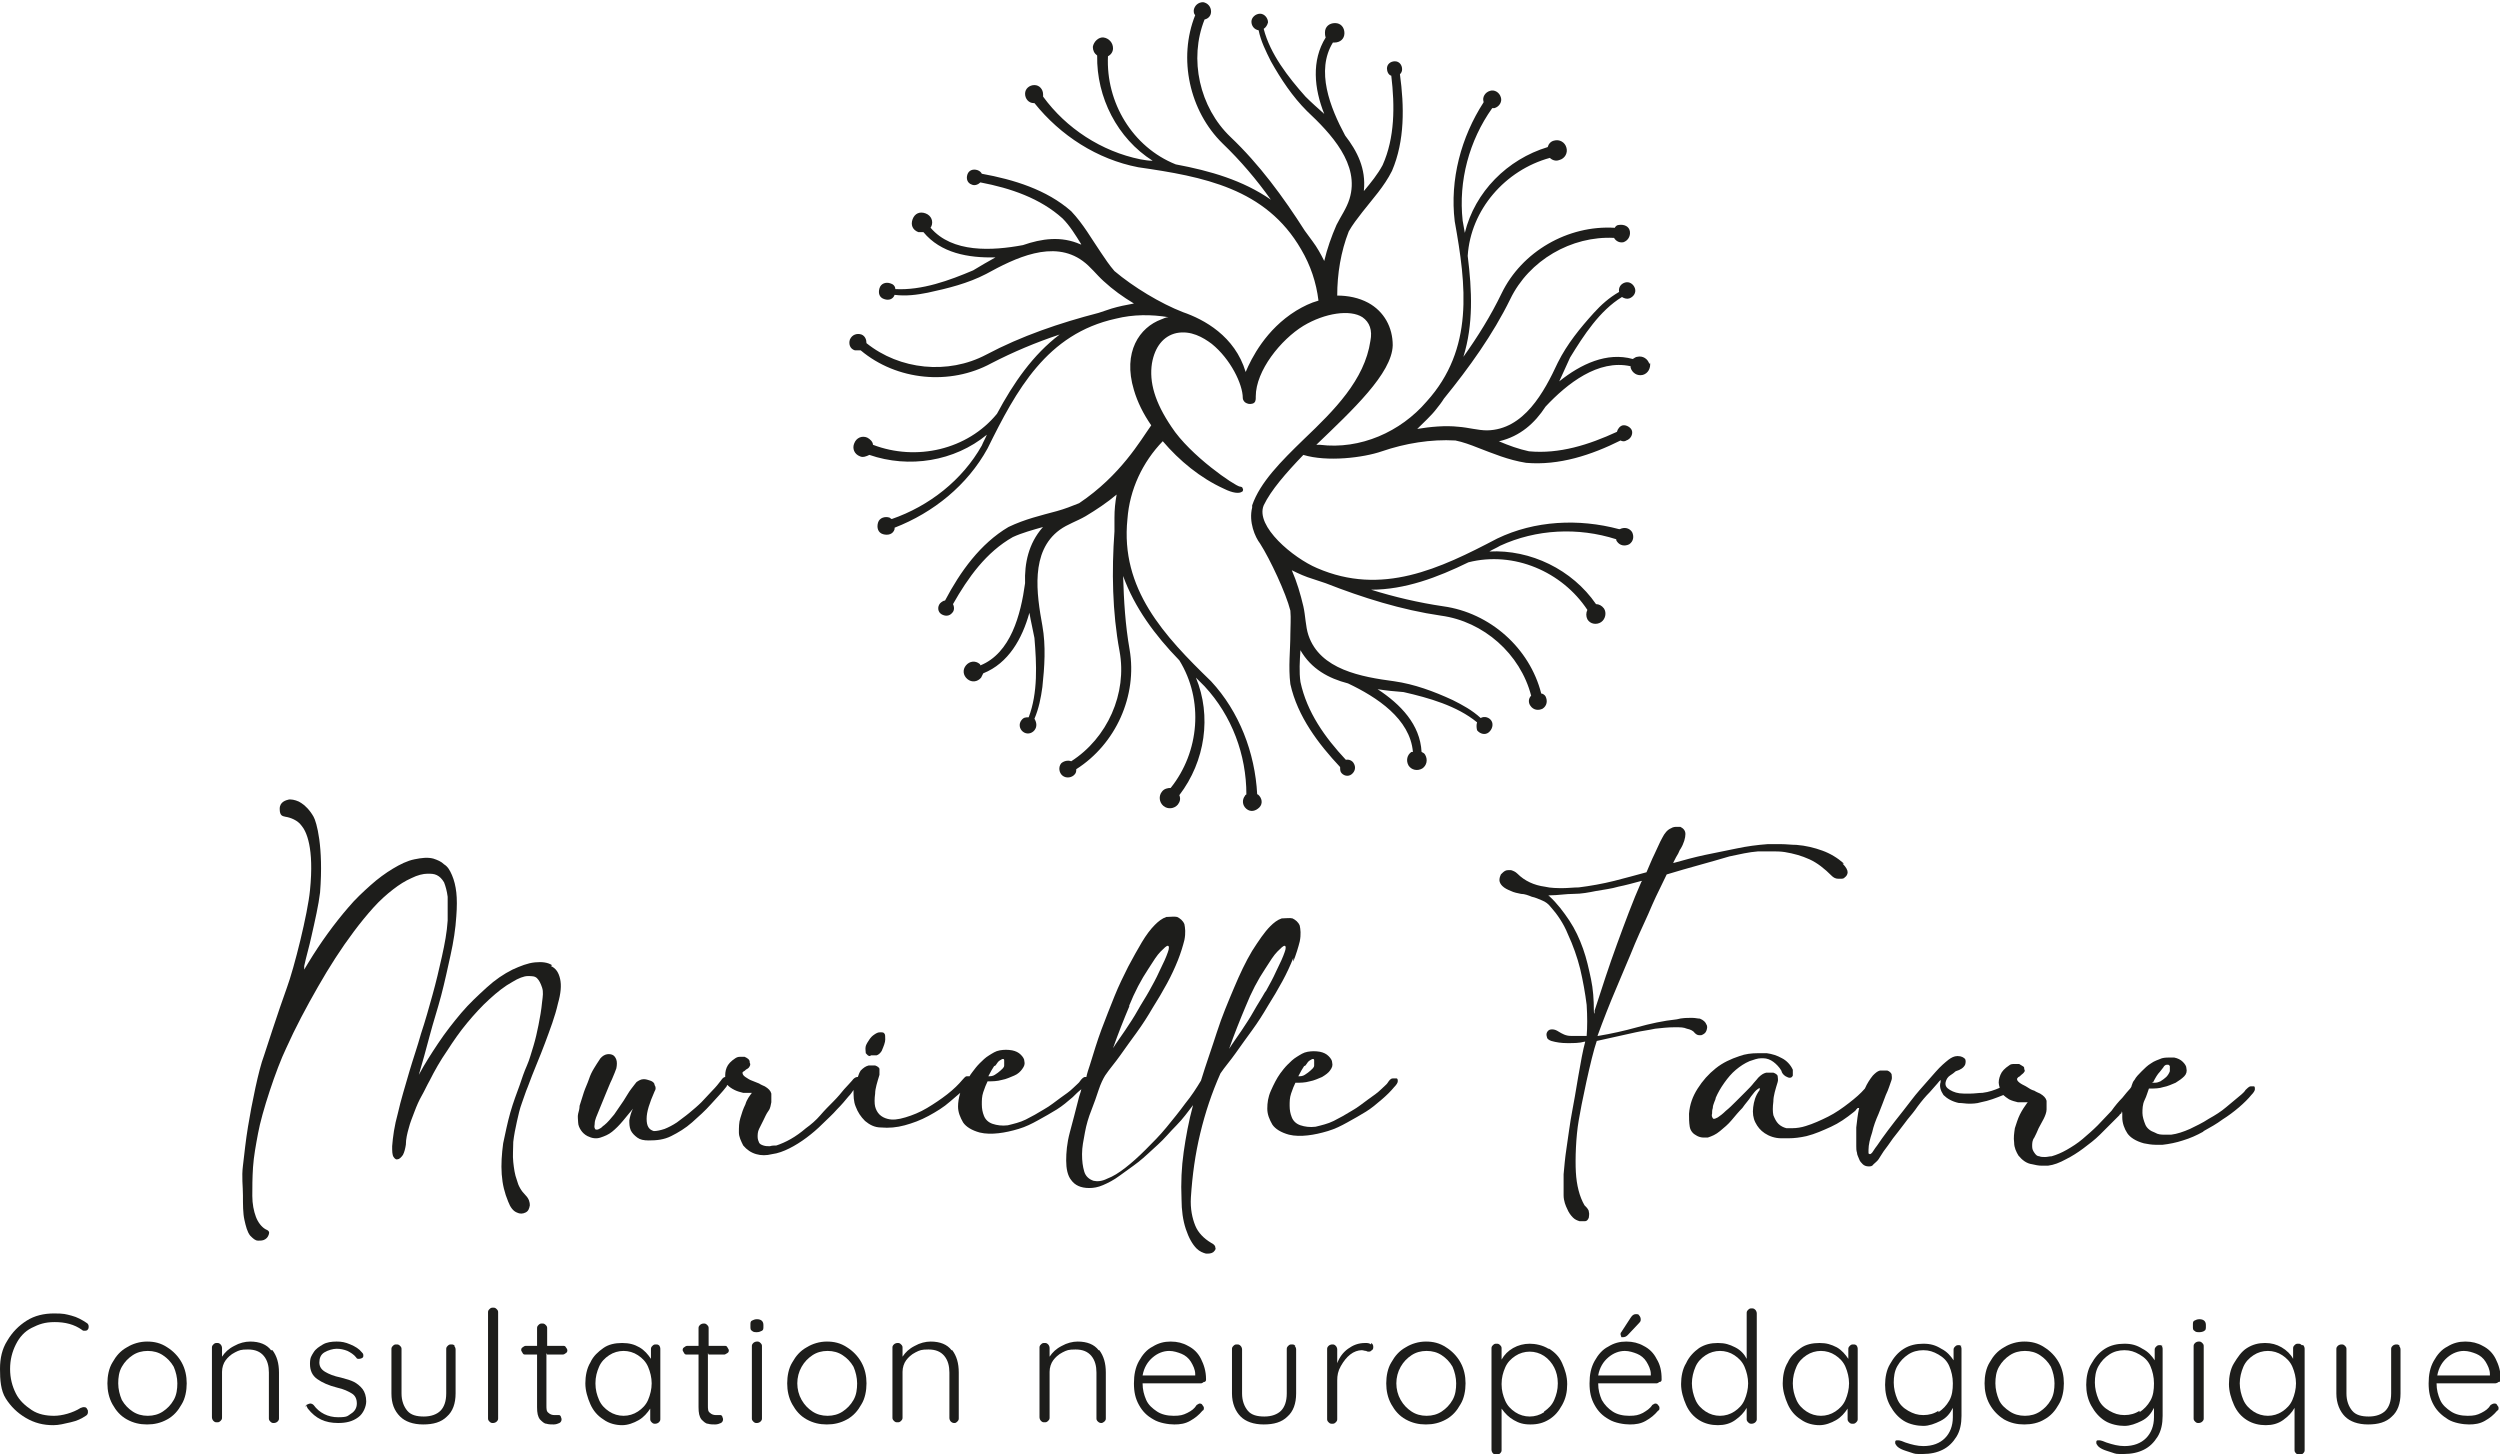 <svg xmlns="http://www.w3.org/2000/svg" viewBox="0 0 346.8 201.7"><defs><style>      .cls-1 {        fill: #1d1d1b;      }    </style></defs><g><g id="Calque_2"><g id="Calque_1-2"><g><path class="cls-1" d="M12.3,184c0,.1,0,.3-.1.4-.1.2-.3.2-.5.2s-.2,0-.3-.1c-1.1-.8-2.4-1.1-3.8-1.1s-2.2.3-3.2.8-1.7,1.3-2.2,2.3-.8,2.1-.8,3.4.3,2.4.8,3.4,1.3,1.7,2.2,2.3,2,.8,3.1.8,2.6-.4,3.7-1.1c.1,0,.2-.1.4-.1.2,0,.4,0,.5.3.1.1.1.2.1.4,0,.2-.1.4-.3.5-.6.4-1.2.7-2.1.9s-1.6.4-2.4.4c-1.4,0-2.6-.3-3.8-1s-2.1-1.6-2.8-2.7S0,191.4,0,189.9s.3-2.8,1-3.9c.7-1.2,1.6-2.1,2.7-2.8s2.4-1,3.8-1,1.6.1,2.4.3,1.5.6,2.1,1c.2.1.3.3.3.5h0Z"></path><path class="cls-1" d="M25.2,194.8c-.5.9-1.1,1.6-2,2.1s-1.8.7-2.8.7-1.9-.2-2.8-.7-1.5-1.2-2-2.1c-.5-.9-.7-1.9-.7-2.9s.2-2.1.7-2.9c.5-.9,1.1-1.6,2-2.1.8-.5,1.8-.8,2.8-.8s1.9.2,2.8.8c.8.5,1.5,1.2,2,2.1s.7,1.9.7,2.9-.2,2.1-.7,2.9ZM24.1,189.6c-.4-.7-.9-1.2-1.5-1.6s-1.3-.6-2.1-.6-1.5.2-2.1.6-1.1.9-1.5,1.6c-.4.7-.5,1.5-.5,2.3s.2,1.6.5,2.3c.4.7.9,1.2,1.5,1.6s1.3.6,2.1.6,1.5-.2,2.1-.6,1.1-.9,1.5-1.6c.4-.7.5-1.5.5-2.3s-.2-1.6-.5-2.3h0Z"></path><path class="cls-1" d="M37.8,187.3c.6.8.9,1.8.9,3.1v6.3c0,.2,0,.3-.2.5-.1.1-.3.2-.5.2s-.3,0-.5-.2-.2-.3-.2-.5v-6.3c0-.9-.2-1.7-.7-2.3s-1.2-.9-2.2-.9-1.2.1-1.8.4-1,.7-1.3,1.1-.5,1-.5,1.6v6.3c0,.2,0,.3-.2.5s-.3.2-.5.2-.3,0-.5-.2c-.1-.1-.2-.3-.2-.5v-9.6c0-.2,0-.3.2-.5s.3-.2.5-.2.3,0,.5.2c.1.1.2.3.2.5v1.2c.4-.6.9-1.1,1.7-1.5.7-.4,1.5-.6,2.2-.6,1.3,0,2.3.4,2.9,1.2h0Z"></path><path class="cls-1" d="M42.4,195.2c0-.2,0-.3.3-.4,0,0,.2-.1.3-.1s.3,0,.5.2c.8,1.1,2,1.7,3.4,1.7s1.3-.2,1.8-.5c.5-.3.8-.8.8-1.4s-.2-1.1-.7-1.4c-.5-.3-1.1-.6-2-.8-1.2-.3-2.1-.7-2.8-1.2-.7-.5-1-1.2-1-2.1s.2-1.1.5-1.6c.3-.5.8-.8,1.3-1.1s1.2-.4,1.9-.4,1.2.1,1.9.4,1.2.6,1.6,1.1c.1.1.2.2.2.4s0,.3-.2.4c0,0-.2.1-.4.1s-.3,0-.4-.2c-.3-.4-.8-.7-1.2-.9-.5-.2-1-.3-1.5-.3s-1.2.2-1.7.5-.7.8-.7,1.4c0,.6.3,1,.8,1.3s1.2.6,2.2.8c.8.2,1.4.4,1.8.6s.9.6,1.2,1c.3.4.5,1,.5,1.7s-.4,1.7-1.1,2.2c-.8.6-1.7.8-2.8.8-1.8,0-3.1-.6-4.2-2-.1-.2-.2-.3-.2-.5h0Z"></path><path class="cls-1" d="M63,186.7c.1.1.2.3.2.5v6.1c0,1.4-.4,2.5-1.2,3.2-.8.8-1.9,1.1-3.3,1.1s-2.5-.4-3.2-1.1c-.8-.8-1.2-1.8-1.2-3.2v-6.1c0-.2,0-.3.2-.5s.3-.2.5-.2.3,0,.5.2.2.3.2.5v6.1c0,1,.3,1.8.8,2.4s1.3.8,2.3.8,1.8-.3,2.3-.8.8-1.3.8-2.4v-6.1c0-.2,0-.3.2-.5s.3-.2.5-.2.3,0,.5.2h0Z"></path><path class="cls-1" d="M68.9,197.2c-.1.1-.3.2-.5.2s-.3,0-.5-.2-.2-.3-.2-.5v-14.6c0-.2,0-.3.2-.5s.3-.2.5-.2.3,0,.5.2.2.3.2.5v14.6c0,.2,0,.3-.2.5Z"></path><path class="cls-1" d="M75.8,187.7v7.2c0,.6,0,.9.3,1.1.2.2.5.3.8.3s.2,0,.3,0c.1,0,.2,0,.3,0,.1,0,.2,0,.3.2,0,.1.1.2.1.4s-.1.4-.3.5c-.2.1-.5.2-.8.2s-.7,0-1-.1c-.3,0-.6-.3-.9-.6-.3-.4-.4-.9-.4-1.7v-7.3h-1.6c-.2,0-.3,0-.4-.2s-.2-.3-.2-.4,0-.3.2-.4c.1-.1.3-.2.4-.2h1.6v-2.4c0-.2,0-.3.2-.5s.3-.2.5-.2.3,0,.5.2.2.3.2.5v2.4h2.2c.2,0,.3,0,.4.2.1.1.2.3.2.4s0,.3-.2.4c-.1.1-.3.2-.4.2h-2.2,0Z"></path><path class="cls-1" d="M91.4,186.6c.1.1.2.3.2.5v9.7c0,.2,0,.3-.2.5-.1.1-.3.2-.5.2s-.3,0-.5-.2-.2-.3-.2-.5v-1.4c-.4.6-.9,1.2-1.6,1.6-.7.4-1.5.7-2.3.7s-1.8-.2-2.6-.8c-.8-.5-1.4-1.2-1.8-2.1-.4-.9-.7-1.9-.7-2.9s.2-2.1.7-2.9c.4-.9,1.1-1.5,1.8-2s1.6-.7,2.6-.7,1.7.2,2.4.6c.7.4,1.2,1,1.6,1.6v-1.3c0-.2,0-.3.2-.5s.3-.2.5-.2.3,0,.5.2ZM88.5,195.8c.6-.4,1.1-.9,1.4-1.6.3-.7.5-1.5.5-2.3s-.2-1.6-.5-2.3-.8-1.2-1.4-1.6c-.6-.4-1.3-.6-2-.6s-1.4.2-2,.6c-.6.4-1.1.9-1.4,1.6s-.5,1.4-.5,2.3.2,1.6.5,2.3c.3.7.8,1.2,1.4,1.6.6.4,1.3.6,2,.6s1.4-.2,2-.6h0Z"></path><path class="cls-1" d="M98.2,187.7v7.2c0,.6,0,.9.3,1.1.2.2.5.3.8.3s.2,0,.3,0c.1,0,.2,0,.3,0,.1,0,.2,0,.3.2,0,.1.1.2.1.4s-.1.4-.3.5c-.2.1-.5.2-.8.2s-.7,0-1-.1c-.3,0-.6-.3-.9-.6-.3-.4-.4-.9-.4-1.7v-7.3h-1.6c-.2,0-.3,0-.4-.2s-.2-.3-.2-.4,0-.3.2-.4c.1-.1.3-.2.4-.2h1.6v-2.4c0-.2,0-.3.2-.5.1-.1.3-.2.5-.2s.3,0,.5.2.2.3.2.5v2.4h2.2c.2,0,.3,0,.4.2s.2.3.2.4,0,.3-.2.4-.3.2-.4.2h-2.2,0Z"></path><path class="cls-1" d="M104.3,184.6c-.2-.1-.2-.3-.2-.6v-.2c0-.3,0-.5.2-.6.2-.1.4-.2.7-.2.6,0,.9.3.9.8v.2c0,.3,0,.5-.2.6-.2.1-.4.2-.7.2s-.5,0-.7-.2h0ZM105.5,197.2c-.1.1-.3.2-.5.2s-.3,0-.5-.2-.2-.3-.2-.5v-9.9c0-.2,0-.3.2-.5.1-.1.3-.2.5-.2s.3,0,.5.2.2.3.2.5v9.9c0,.2,0,.3-.2.5Z"></path><path class="cls-1" d="M119.5,194.8c-.5.9-1.1,1.6-2,2.1s-1.8.7-2.8.7-1.9-.2-2.8-.7-1.5-1.2-2-2.1c-.5-.9-.7-1.9-.7-2.9s.2-2.1.7-2.9c.5-.9,1.1-1.6,2-2.1.8-.5,1.8-.8,2.8-.8s1.9.2,2.8.8c.8.5,1.5,1.2,2,2.1s.7,1.9.7,2.9-.2,2.1-.7,2.9ZM118.4,189.6c-.4-.7-.9-1.2-1.5-1.6s-1.3-.6-2.1-.6-1.5.2-2.1.6-1.1.9-1.5,1.6c-.4.7-.6,1.5-.6,2.3s.2,1.6.6,2.3.9,1.2,1.5,1.6c.6.4,1.3.6,2.1.6s1.5-.2,2.1-.6,1.1-.9,1.5-1.6c.4-.7.5-1.5.5-2.3s-.2-1.6-.5-2.3h0Z"></path><path class="cls-1" d="M132.1,187.3c.6.8.9,1.8.9,3.1v6.3c0,.2,0,.3-.2.5s-.3.2-.4.2-.3,0-.5-.2c-.1-.1-.2-.3-.2-.5v-6.3c0-.9-.2-1.7-.7-2.3s-1.2-.9-2.2-.9-1.2.1-1.8.4-1,.7-1.3,1.1-.5,1-.5,1.6v6.3c0,.2,0,.3-.2.5s-.3.2-.5.2-.3,0-.5-.2-.2-.3-.2-.5v-9.6c0-.2,0-.3.2-.5.1-.1.3-.2.5-.2s.3,0,.5.2.2.3.2.5v1.2c.4-.6.9-1.1,1.7-1.5.7-.4,1.5-.6,2.2-.6,1.3,0,2.3.4,2.9,1.2h0Z"></path><path class="cls-1" d="M152.5,187.3c.6.8.9,1.8.9,3.1v6.3c0,.2,0,.3-.2.5-.1.1-.3.2-.4.2s-.3,0-.5-.2-.2-.3-.2-.5v-6.3c0-.9-.2-1.7-.7-2.3s-1.2-.9-2.2-.9-1.2.1-1.8.4-1,.7-1.3,1.1-.5,1-.5,1.6v6.3c0,.2,0,.3-.2.5s-.3.2-.5.2-.3,0-.5-.2c-.1-.1-.2-.3-.2-.5v-9.6c0-.2,0-.3.2-.5s.3-.2.5-.2.3,0,.5.2c.1.1.2.3.2.5v1.2c.4-.6.9-1.1,1.7-1.5.7-.4,1.5-.6,2.2-.6,1.3,0,2.3.4,2.9,1.2h0Z"></path><path class="cls-1" d="M167,191.7c-.1.1-.3.2-.4.2h-8.1c0,.9.2,1.6.5,2.3s.9,1.2,1.5,1.6,1.4.6,2.3.6,1.3-.1,1.9-.4,1-.6,1.3-1.1c.2-.1.3-.2.4-.2s.3,0,.4.2.2.2.2.4,0,.3-.2.4c-.5.6-1,1-1.7,1.4-.7.4-1.4.5-2.2.5s-2.1-.2-2.9-.7c-.9-.5-1.5-1.1-2-2s-.7-1.8-.7-3,.2-2.2.7-3.1c.5-.9,1.1-1.6,1.9-2,.8-.5,1.6-.7,2.5-.7s1.7.2,2.4.6c.8.4,1.4,1,1.8,1.8s.7,1.7.7,2.8c0,.2,0,.3-.2.4h0ZM159.9,188.3c-.7.6-1.2,1.4-1.4,2.5h7.3v-.2c0-.6-.3-1.2-.6-1.7s-.8-.9-1.3-1.1-1.1-.4-1.7-.4c-.8,0-1.6.3-2.3.9h0Z"></path><path class="cls-1" d="M179.6,186.7c.1.1.2.3.2.5v6.1c0,1.4-.4,2.5-1.2,3.2-.8.8-1.9,1.1-3.3,1.1s-2.5-.4-3.2-1.1-1.2-1.8-1.2-3.2v-6.1c0-.2,0-.3.2-.5s.3-.2.5-.2.3,0,.5.2c.1.1.2.3.2.5v6.1c0,1,.3,1.8.8,2.4s1.3.8,2.3.8,1.8-.3,2.3-.8.8-1.3.8-2.4v-6.1c0-.2,0-.3.2-.5s.3-.2.5-.2.3,0,.5.2h0Z"></path><path class="cls-1" d="M190.2,186.3c.2.1.3.3.3.5s0,.4-.2.5c-.1.1-.2.2-.4.2s-.2,0-.4-.1c-.2,0-.4-.1-.6-.1-.5,0-1.1.2-1.6.6s-.9.9-1.3,1.6-.5,1.3-.5,2v5.3c0,.2,0,.3-.2.5s-.3.2-.5.2-.3,0-.5-.2-.2-.3-.2-.5v-9.6c0-.2,0-.3.2-.5.1-.1.3-.2.5-.2s.3,0,.5.2c.1.1.2.3.2.5v1.9c.3-.8.8-1.5,1.5-2,.7-.5,1.4-.8,2.4-.8.3,0,.5,0,.8.2h0Z"></path><path class="cls-1" d="M202.6,194.8c-.5.9-1.1,1.6-2,2.1s-1.8.7-2.8.7-1.9-.2-2.8-.7-1.5-1.2-2-2.1c-.5-.9-.7-1.9-.7-2.9s.2-2.1.7-2.9c.5-.9,1.1-1.6,2-2.1.8-.5,1.8-.8,2.8-.8s1.9.2,2.8.8c.8.5,1.5,1.2,2,2.1s.7,1.9.7,2.9-.2,2.1-.7,2.9ZM201.5,189.6c-.4-.7-.9-1.2-1.5-1.6s-1.3-.6-2.1-.6-1.5.2-2.1.6-1.1.9-1.5,1.6c-.4.7-.6,1.5-.6,2.3s.2,1.6.6,2.3c.4.7.9,1.2,1.5,1.6s1.3.6,2.1.6,1.5-.2,2.1-.6,1.1-.9,1.5-1.6c.4-.7.5-1.5.5-2.3s-.2-1.6-.5-2.3h0Z"></path><path class="cls-1" d="M214.9,187.1c.8.5,1.4,1.1,1.8,2s.7,1.8.7,2.9-.2,2-.7,2.9-1,1.5-1.8,2c-.8.5-1.6.7-2.6.7s-1.6-.2-2.3-.6c-.7-.4-1.2-.9-1.7-1.6v5.7c0,.2,0,.3-.2.5s-.3.2-.5.2-.3,0-.5-.2c-.1-.1-.2-.3-.2-.5v-14c0-.2,0-.3.2-.5s.3-.2.5-.2.3,0,.5.2.2.3.2.5v1.5c.4-.7.9-1.2,1.6-1.6.7-.4,1.5-.6,2.3-.6s1.8.2,2.6.7h0ZM214.2,195.8c.6-.4,1.1-.9,1.4-1.6s.5-1.4.5-2.3-.2-1.6-.5-2.2-.8-1.2-1.4-1.6c-.6-.4-1.3-.6-2-.6s-1.4.2-2,.6-1.1.9-1.4,1.6c-.3.7-.5,1.4-.5,2.3s.2,1.6.5,2.3.8,1.2,1.4,1.6,1.3.6,2,.6,1.4-.2,2-.6h0Z"></path><path class="cls-1" d="M230.2,191.7c-.1.1-.3.2-.4.2h-8.1c0,.9.2,1.6.5,2.3.4.7.9,1.2,1.5,1.6.6.4,1.4.6,2.3.6s1.3-.1,1.9-.4c.5-.3,1-.6,1.3-1.1.2-.1.3-.2.4-.2s.3,0,.4.2c.1.1.2.2.2.4s0,.3-.2.4c-.5.6-1,1-1.7,1.4-.7.4-1.4.5-2.2.5s-2.1-.2-2.9-.7c-.9-.5-1.5-1.1-2-2s-.7-1.8-.7-3,.2-2.2.7-3.1c.5-.9,1.1-1.6,1.9-2,.8-.5,1.6-.7,2.5-.7s1.7.2,2.4.6c.8.4,1.4,1,1.8,1.8.5.8.7,1.7.7,2.8,0,.2,0,.3-.2.4h0ZM223.1,188.3c-.7.6-1.2,1.4-1.4,2.5h7.3v-.2c0-.6-.3-1.2-.6-1.7s-.8-.9-1.3-1.1c-.5-.2-1.1-.4-1.7-.4-.8,0-1.6.3-2.3.9h0ZM224.9,185.4c0,0-.1-.2-.1-.3s0-.2.1-.3l1.3-2c.2-.3.4-.5.7-.5s.4,0,.5.2c.1.1.2.3.2.5,0,.2,0,.3-.2.5l-1.6,1.7c-.2.2-.4.3-.7.3s-.2,0-.2-.1h0Z"></path><path class="cls-1" d="M243.5,181.7c.1.1.2.3.2.5v14.6c0,.2,0,.3-.2.5-.1.1-.3.2-.5.2s-.3,0-.5-.2-.2-.3-.2-.5v-1.5c-.4.7-.9,1.2-1.6,1.7-.7.5-1.5.7-2.4.7s-1.8-.2-2.6-.7-1.4-1.2-1.8-2.1c-.4-.9-.7-1.9-.7-2.9s.2-2.1.7-2.9c.4-.9,1.1-1.6,1.8-2.1.8-.5,1.6-.7,2.6-.7s1.6.2,2.4.6,1.3,1,1.6,1.6v-6.3c0-.2,0-.3.2-.5s.3-.2.5-.2.3,0,.5.2ZM240.6,195.8c.6-.4,1.1-.9,1.4-1.6.3-.7.5-1.5.5-2.3s-.2-1.6-.5-2.3-.8-1.2-1.4-1.6c-.6-.4-1.3-.6-2-.6s-1.4.2-2,.6-1.1.9-1.4,1.6-.5,1.5-.5,2.3.2,1.6.5,2.3.8,1.2,1.4,1.6c.6.4,1.3.6,2,.6s1.4-.2,2-.6Z"></path><path class="cls-1" d="M257.5,186.6c.1.1.2.3.2.5v9.7c0,.2,0,.3-.2.5s-.3.2-.5.2-.3,0-.5-.2-.2-.3-.2-.5v-1.4c-.4.6-.9,1.2-1.6,1.6-.7.4-1.5.7-2.3.7s-1.8-.2-2.6-.8c-.8-.5-1.4-1.2-1.8-2.1s-.7-1.9-.7-2.9.2-2.1.7-2.9c.4-.9,1.1-1.5,1.8-2s1.6-.7,2.6-.7,1.6.2,2.4.6c.7.4,1.2,1,1.6,1.6v-1.3c0-.2,0-.3.2-.5s.3-.2.5-.2.3,0,.5.2h0ZM254.6,195.8c.6-.4,1.1-.9,1.4-1.6s.5-1.5.5-2.3-.2-1.6-.5-2.3-.8-1.2-1.4-1.6c-.6-.4-1.3-.6-2-.6s-1.4.2-2,.6c-.6.4-1.1.9-1.4,1.6-.3.7-.5,1.4-.5,2.3s.2,1.6.5,2.3c.3.7.8,1.2,1.4,1.6.6.4,1.3.6,2,.6s1.4-.2,2-.6h0Z"></path><path class="cls-1" d="M271.9,186.6c.1.1.2.3.2.5v9.3c0,1.1-.2,2.1-.7,2.9-.5.8-1.1,1.4-1.9,1.8-.8.4-1.7.6-2.8.6s-1,0-1.6-.2-1-.3-1.4-.5-.6-.4-.7-.6c-.1-.1-.1-.2-.1-.3s0-.3.2-.3c0,0,.1,0,.2,0s.2,0,.5.1l.5.2c.9.3,1.7.5,2.5.5,1.3,0,2.3-.4,3-1.1.7-.7,1.1-1.7,1.1-2.9v-1.3c-.4.8-.9,1.4-1.7,1.8-.8.4-1.6.7-2.4.7s-1.9-.2-2.7-.7c-.8-.5-1.4-1.2-1.9-2.1-.5-.9-.7-1.9-.7-2.9s.2-2.1.7-2.9c.5-.9,1.1-1.6,1.9-2.1.8-.5,1.7-.7,2.7-.7s1.7.2,2.5.7c.8.4,1.3,1,1.7,1.6v-1.4c0-.2,0-.3.2-.5s.3-.2.5-.2.3,0,.5.2h0ZM268.9,195.9c.6-.4,1.1-.9,1.5-1.6.4-.7.5-1.5.5-2.4s-.2-1.7-.5-2.4-.8-1.2-1.5-1.6-1.3-.6-2.1-.6-1.5.2-2.1.6c-.6.4-1.1.9-1.5,1.6s-.5,1.5-.5,2.3.2,1.6.5,2.3.8,1.2,1.5,1.6,1.3.6,2.1.6,1.5-.2,2.1-.6h0Z"></path><path class="cls-1" d="M285.6,194.8c-.5.9-1.1,1.6-2,2.1-.8.5-1.8.7-2.8.7s-1.9-.2-2.8-.7c-.8-.5-1.5-1.2-2-2.1-.5-.9-.7-1.9-.7-2.9s.2-2.1.7-2.9c.5-.9,1.1-1.6,2-2.1.8-.5,1.8-.8,2.8-.8s1.9.2,2.8.8c.8.5,1.5,1.2,2,2.1.5.9.7,1.9.7,2.9s-.2,2.1-.7,2.9ZM284.5,189.6c-.4-.7-.9-1.2-1.5-1.6s-1.3-.6-2.1-.6-1.5.2-2.1.6c-.6.4-1.1.9-1.5,1.6-.4.7-.5,1.5-.5,2.3s.2,1.6.5,2.3.9,1.2,1.5,1.6c.6.4,1.3.6,2.1.6s1.5-.2,2.1-.6c.6-.4,1.1-.9,1.5-1.6s.5-1.5.5-2.3-.2-1.6-.5-2.3h0Z"></path><path class="cls-1" d="M299.8,186.6c.1.1.2.3.2.5v9.3c0,1.1-.2,2.1-.7,2.9-.5.8-1.1,1.4-1.9,1.8-.8.4-1.7.6-2.8.6s-1,0-1.6-.2-1-.3-1.4-.5-.6-.4-.7-.6c-.1-.1-.1-.2-.1-.3s0-.3.2-.3c0,0,.1,0,.2,0s.2,0,.5.1l.5.2c.9.3,1.7.5,2.5.5,1.3,0,2.3-.4,3-1.1.7-.7,1.1-1.7,1.1-2.9v-1.3c-.4.8-.9,1.4-1.7,1.8-.8.4-1.6.7-2.4.7s-1.9-.2-2.7-.7c-.8-.5-1.4-1.2-1.9-2.1-.5-.9-.7-1.9-.7-2.9s.2-2.1.7-2.9c.5-.9,1.1-1.6,1.9-2.1.8-.5,1.7-.7,2.7-.7s1.7.2,2.5.7c.8.4,1.3,1,1.7,1.6v-1.4c0-.2,0-.3.2-.5s.3-.2.5-.2.3,0,.5.2h0ZM296.8,195.9c.6-.4,1.1-.9,1.5-1.6.4-.7.5-1.5.5-2.4s-.2-1.7-.5-2.4-.8-1.2-1.5-1.6-1.3-.6-2.1-.6-1.5.2-2.1.6c-.6.4-1.1.9-1.5,1.6s-.5,1.5-.5,2.3.2,1.6.5,2.3.8,1.2,1.5,1.6,1.3.6,2.1.6,1.5-.2,2.1-.6h0Z"></path><path class="cls-1" d="M304.4,184.6c-.2-.1-.2-.3-.2-.6v-.2c0-.3,0-.5.2-.6.2-.1.4-.2.7-.2.6,0,.9.3.9.8v.2c0,.3,0,.5-.2.6-.1.1-.4.2-.7.2s-.5,0-.7-.2h0ZM305.5,197.2c-.1.1-.3.2-.5.2s-.3,0-.5-.2-.2-.3-.2-.5v-9.9c0-.2,0-.3.2-.5.1-.1.3-.2.5-.2s.3,0,.5.2.2.3.2.5v9.9c0,.2,0,.3-.2.5Z"></path><path class="cls-1" d="M319.5,186.6c.1.1.2.3.2.5v14c0,.2,0,.3-.2.5s-.3.2-.5.2-.3,0-.5-.2-.2-.3-.2-.5v-5.8c-.4.7-.9,1.2-1.6,1.7-.7.5-1.5.7-2.4.7s-1.8-.2-2.6-.7c-.8-.5-1.4-1.2-1.8-2.1s-.7-1.9-.7-2.9.2-2.1.7-2.9,1-1.6,1.8-2.1c.8-.5,1.6-.7,2.5-.7s1.6.2,2.3.6c.7.4,1.3,1,1.6,1.6v-1.4c0-.2,0-.3.2-.5s.3-.2.5-.2.3,0,.5.2h0ZM316.6,195.8c.6-.4,1.1-.9,1.4-1.6.3-.7.5-1.5.5-2.3s-.2-1.6-.5-2.3-.8-1.2-1.4-1.6-1.3-.6-2-.6-1.4.2-2,.6c-.6.4-1.1.9-1.4,1.6s-.5,1.5-.5,2.3.2,1.6.5,2.3.8,1.2,1.4,1.6c.6.4,1.3.6,2,.6s1.4-.2,2-.6Z"></path><path class="cls-1" d="M332.8,186.7c.1.1.2.3.2.5v6.1c0,1.4-.4,2.5-1.2,3.2-.8.8-1.9,1.1-3.3,1.1s-2.5-.4-3.2-1.1-1.2-1.8-1.2-3.2v-6.1c0-.2,0-.3.2-.5.1-.1.3-.2.5-.2s.3,0,.5.2.2.3.2.5v6.1c0,1,.3,1.8.8,2.4s1.3.8,2.3.8,1.8-.3,2.3-.8.8-1.3.8-2.4v-6.1c0-.2,0-.3.2-.5.1-.1.3-.2.5-.2s.3,0,.5.2h0Z"></path><path class="cls-1" d="M346.6,191.7c-.1.1-.3.2-.5.2h-8.1c0,.9.2,1.6.5,2.3s.9,1.2,1.5,1.6,1.4.6,2.3.6,1.3-.1,1.9-.4,1-.6,1.3-1.1c.2-.1.3-.2.5-.2s.3,0,.4.2.2.2.2.4,0,.3-.2.4c-.5.6-1,1-1.7,1.4-.7.4-1.4.5-2.2.5s-2.1-.2-2.9-.7-1.5-1.1-2-2-.7-1.8-.7-3,.2-2.2.7-3.1c.5-.9,1.1-1.6,1.9-2,.8-.5,1.6-.7,2.5-.7s1.7.2,2.4.6c.8.4,1.4,1,1.8,1.8s.7,1.7.7,2.8c0,.2,0,.3-.2.4h0ZM339.5,188.3c-.7.6-1.2,1.4-1.4,2.5h7.3v-.2c0-.6-.3-1.2-.6-1.7s-.8-.9-1.3-1.1-1.1-.4-1.7-.4c-.8,0-1.6.3-2.3.9h0Z"></path></g><path class="cls-1" d="M228.8,50.5c-.2-.7-.9-1.2-1.7-1-.2,0-.4.2-.6.3-3.6-1-7.2.7-10.2,3.1.5-1.1,1-2.2,1.5-3.3,1.9-3.1,4.1-6.5,7.2-8.4.3.2.7.3,1,.2.6-.2,1-.8.8-1.4-.2-.6-.8-1-1.4-.8-.6.2-.9.7-.8,1.3-1.4.8-2.5,1.8-3.5,2.9-1.9,2.1-3.7,4.3-5,6.9-1.9,4.1-4.7,9.3-9.8,9.4-1.3,0-2.6-.4-4-.5-1.8-.2-3.9,0-5.7.3.8-.8,2-1.9,2.6-2.7.4-.5.8-1,1.1-1.5,3.5-4.3,6.8-8.9,9.2-13.8,2.6-5.4,8.5-8.8,14.4-8.5.3.5.8.7,1.3.6.6-.2,1-.8.9-1.5s-.8-1-1.5-.9c-.3,0-.5.2-.6.4-6.5-.4-12.9,3.3-15.7,9.1-1.5,3.1-3.3,6-5.3,8.8,1.4-4.5,1.2-9.2.6-14,.4-6.4,5.2-11.9,11.4-13.6.3.3.8.5,1.3.3.8-.2,1.2-1,1-1.7-.2-.8-1-1.2-1.7-1-.5.1-.8.5-.9.9-5.6,1.7-10.1,6.2-11.5,11.9-.1-.6-.2-1.1-.3-1.7-.6-5.5.9-11.1,4.1-15.6.1,0,.2,0,.3,0,.7-.2,1.1-.9.9-1.5-.2-.7-.9-1.1-1.5-.9-.7.2-1.1.9-.9,1.5,0,0,0,0,0,.1-3.1,4.8-4.7,10.7-4,16.5,1.6,8.9,2.7,17.7-3.9,25-3.6,4.2-9.2,6.7-14.8,6-.2,0-.3,0-.5,0,5-4.8,10.5-9.9,10.6-13.8,0-2.5-1.2-4.7-3.4-5.9-1.3-.7-2.8-1-4.3-1,0-3,.5-6.1,1.6-8.9.5-.9,1.2-1.8,1.9-2.7,1.4-1.8,3-3.5,4.1-5.7,1.8-4.2,1.7-9,1.1-13.4.2-.2.3-.4.3-.7,0-.6-.4-1.1-1-1.1-.6,0-1.1.4-1.1,1,0,.4.2.9.6,1,.5,4.2.5,8.6-1.2,12.4-.7,1.3-1.6,2.4-2.6,3.6,0,0,0-.1,0-.1.3-3-.9-5.4-2.6-7.6-2.1-3.9-4.1-9-1.7-12.9,0,0,.1,0,.2,0,.8,0,1.4-.5,1.4-1.3s-.5-1.4-1.3-1.4-1.4.5-1.4,1.3c0,.2,0,.4.1.7-2,3.2-1.6,7.1-.2,10.6-.9-.8-1.8-1.6-2.6-2.4-2.4-2.7-4.9-5.9-5.8-9.4.3-.2.5-.5.6-.9,0-.6-.5-1.2-1.1-1.2-.6,0-1.2.5-1.2,1.1,0,.6.4,1.1,1,1.2.3,1.5,1,2.9,1.7,4.3,1.4,2.5,3,4.9,5,6.9,3.3,3.1,7.4,7.4,5.9,12.2-.4,1.3-1.2,2.4-1.8,3.6-.7,1.6-1.3,3.3-1.7,5-.5-1-1-1.9-1.6-2.7-.4-.5-.7-1-1.1-1.5-3-4.7-6.3-9.2-10.3-13-4.3-4.1-5.8-10.8-3.6-16.3.5-.1.9-.5.9-1.1,0-.7-.5-1.2-1.1-1.3-.7,0-1.2.5-1.3,1.1,0,.3,0,.5.2.7-2.4,6-.8,13.3,3.8,17.8,2.5,2.4,4.7,5,6.7,7.8-3.9-2.7-8.4-4-13.2-4.9-6-2.4-9.7-8.6-9.4-15,.4-.2.7-.6.7-1.1,0-.8-.6-1.4-1.3-1.5s-1.4.6-1.5,1.3c0,.5.2.9.6,1.2-.1,5.8,2.8,11.5,7.7,14.6-.6,0-1.1-.1-1.7-.2-5.4-1.1-10.3-4.3-13.5-8.7,0-.1,0-.2,0-.3,0-.7-.5-1.3-1.2-1.3-.7,0-1.3.5-1.3,1.2,0,.7.5,1.3,1.2,1.3,0,0,.1,0,.1,0,3.6,4.5,8.7,7.8,14.4,8.9,9,1.3,17.7,2.9,22.6,11.4,1.3,2.2,2.1,4.6,2.4,7.1-1.1.3-2.1.8-3.1,1.4-4.2,2.6-6.2,6.6-7,8.5,0,0,0,0,0,0-1.5-5-5.8-7.3-8.7-8.3-3.1-1.2-6.9-3.5-9.5-5.7-.7-.8-1.3-1.7-1.9-2.6-1.3-1.9-2.4-3.9-4.1-5.7-3.4-3-8-4.4-12.4-5.2-.1-.2-.3-.4-.6-.5-.6-.2-1.2,0-1.4.6-.2.6,0,1.2.6,1.4.4.2.9,0,1.2-.3,4.2.8,8.3,2.2,11.4,5,1,1,1.8,2.3,2.6,3.6,0,0,0,0-.1,0-2.7-1.2-5.4-.8-8,.1-4.3.8-9.8,1.1-12.8-2.4,0,0,0-.1.1-.2.3-.7,0-1.5-.8-1.8s-1.5,0-1.8.8,0,1.5.8,1.8c.2,0,.4,0,.7,0,2.4,2.9,6.2,3.6,10,3.5-1.1.6-2.1,1.2-3.1,1.8-3.3,1.4-7.1,2.8-10.8,2.6,0-.4-.3-.7-.7-.8-.6-.2-1.3,0-1.5.7s0,1.3.7,1.5c.6.2,1.2,0,1.4-.6,1.6.2,3.1,0,4.6-.3,2.8-.6,5.6-1.3,8.1-2.6,4-2.2,9.3-4.8,13.4-1.8,1.1.8,1.9,1.9,2.9,2.8,1.3,1.2,2.7,2.2,4.2,3.1-1.1.2-2.1.4-3.1.7-.6.2-1.2.4-1.8.6-5.4,1.4-10.7,3.2-15.6,5.8-5.3,2.8-12,2.1-16.6-1.6,0-.5-.2-1-.7-1.2-.6-.2-1.3,0-1.6.7-.2.6,0,1.3.7,1.5.2,0,.5,0,.8,0,5,4.2,12.4,4.9,18.1,1.8,3.1-1.6,6.2-2.9,9.5-4-3.7,2.8-6.4,6.7-8.7,11-4.1,5-11.2,6.6-17.2,4.3,0-.4-.4-.8-.8-1-.7-.3-1.5,0-1.8.8-.3.7,0,1.5.8,1.8.4.2.9,0,1.3-.2,5.5,1.9,11.8.9,16.3-2.8-.2.5-.5,1-.7,1.5-2.7,4.8-7.3,8.4-12.5,10.2,0,0-.2-.1-.3-.2-.6-.2-1.4,0-1.6.7s0,1.4.7,1.6,1.4,0,1.6-.7c0,0,0,0,0-.2,5.4-2.1,10.1-5.9,12.9-11,4-8.1,8.2-15.9,17.8-18,2.4-.6,4.9-.6,7.3-.2-.4,0-.7.2-1,.3-3,1.1-5.4,4.5-3.8,9.8.5,1.7,1.3,3.3,2.4,4.9-1.5,2.1-4.2,6.9-10,10.8-1,.4-2,.8-3.1,1.1-2.2.6-4.4,1.1-6.7,2.2-3.9,2.3-6.7,6.2-8.8,10.2-.2,0-.5.2-.7.4-.4.5-.3,1.2.2,1.5s1.1.3,1.5-.2c.3-.3.3-.8.1-1.2,2.1-3.7,4.6-7.2,8.3-9.3,1.3-.6,2.8-1,4.2-1.4,0,0,0,0-.1.1-1.9,2.2-2.5,4.9-2.4,7.7-.6,4.4-2,9.7-6.2,11.4,0,0,0-.1-.1-.2-.6-.5-1.4-.4-1.9.2-.5.6-.4,1.4.2,1.9s1.4.4,1.9-.2c.1-.2.2-.4.3-.6,3.5-1.4,5.4-4.8,6.4-8.4.2,1.2.5,2.4.7,3.5.3,3.6.5,7.6-.8,11-.4,0-.7,0-1,.4-.4.5-.3,1.2.2,1.6.5.4,1.2.3,1.6-.2.4-.5.3-1.1,0-1.6.6-1.4.9-2.9,1.1-4.4.3-2.8.5-5.7,0-8.5-.8-4.4-1.7-10.3,2.4-13.3,1.1-.8,2.4-1.2,3.6-1.9,1.5-.9,3-1.9,4.3-3-.2,1.1-.3,2.1-.3,3.2,0,.6,0,1.3,0,1.9-.4,5.5-.3,11.2.7,16.6,1.1,5.9-1.7,12.1-6.7,15.3-.5-.2-1.1,0-1.4.3-.4.5-.3,1.3.2,1.7.5.4,1.3.3,1.7-.2.2-.2.2-.5.2-.7,5.5-3.5,8.5-10.2,7.4-16.6-.6-3.4-.8-6.8-.9-10.2,1.6,4.4,4.4,8.2,7.8,11.7,3.4,5.5,2.8,12.7-1.2,17.7-.4,0-.9.1-1.2.5-.5.6-.4,1.5.2,2s1.5.4,2-.2c.3-.4.4-.8.2-1.3,3.6-4.7,4.5-11,2.3-16.3.4.4.8.8,1.2,1.2,3.8,4.1,5.8,9.5,5.8,15,0,0-.2.1-.2.2-.4.5-.4,1.3.2,1.8s1.3.3,1.8-.2.4-1.3-.2-1.8c0,0,0,0-.1,0-.3-5.8-2.5-11.5-6.4-15.7-6.5-6.3-12.6-12.8-11.6-22.5.3-4.1,2.1-7.9,4.9-10.8,2.3,2.7,5.2,5.1,8.5,6.6,1.2.6,2.1.7,2.5.4.1,0,.2-.3.1-.4,0-.2-.2-.3-.4-.3-.7-.1-6.9-4.3-9.5-8.3-2.3-3.4-3.1-6.2-2.7-8.8.4-2.3,1.6-3.8,3.4-4.2,2-.4,3.7.6,4.9,1.5,2.6,2.1,4.3,5.6,4.3,7.5,0,.2.1.4.3.6.3.2.6.3,1,.2.5-.1.5-.6.5-.8v-.2c0-3.6,3.5-7.9,6.6-9.8,3-1.8,6.5-2.3,8.2-1.2,1,.7,1.4,1.8,1.1,3.3-.8,5.4-5,9.6-9.2,13.6-3.2,3.1-6.1,6-7.2,9.2,0,0,0,.2,0,.3h0c-.5,2,.4,4.1,1.1,5,1.4,2.2,3.6,6.9,4.2,9.3.1,1.1,0,2.2,0,3.2,0,2.3-.3,4.6,0,7,1,4.5,3.9,8.3,6.9,11.5,0,.2,0,.5.1.7.3.5,1,.7,1.5.3s.6-1,.3-1.5c-.2-.4-.7-.6-1.1-.5-2.9-3.1-5.4-6.6-6.3-10.8-.2-1.4-.1-2.9,0-4.5,0,0,0,0,0,.1,1.5,2.6,3.9,3.9,6.6,4.6,4,1.9,8.6,4.9,9,9.5,0,0-.1,0-.2,0-.6.4-.8,1.2-.4,1.9.4.6,1.2.8,1.9.4.6-.4.8-1.2.4-1.9-.1-.2-.3-.3-.5-.4-.2-3.8-2.9-6.6-6.1-8.7,1.2.2,2.4.3,3.6.4,3.5.8,7.4,1.9,10.2,4.2-.1.3-.1.7,0,1.1.4.5,1.1.7,1.6.3s.7-1.1.4-1.6c-.3-.5-1-.7-1.5-.4-1.2-1.1-2.5-1.8-3.9-2.5-2.6-1.2-5.3-2.2-8.1-2.6-4.5-.6-10.3-1.6-11.9-6.4-.4-1.2-.4-2.7-.7-4-.4-1.7-.9-3.4-1.6-5,1,.5,1.9.9,2.9,1.2.6.2,1.2.4,1.8.6,5.1,2,10.5,3.7,16,4.5,5.9.8,11,5.3,12.5,11.1-.4.4-.4,1-.1,1.4.4.6,1.1.7,1.7.4.6-.4.7-1.1.4-1.7-.1-.2-.4-.4-.6-.4-1.6-6.3-7.1-11.2-13.6-12.1-3.4-.5-6.8-1.3-10-2.3,4.7,0,9.2-1.7,13.5-3.8,6.3-1.6,13,1.3,16.5,6.6-.2.4-.2.9,0,1.3.4.7,1.3.8,1.9.4s.8-1.3.4-1.9c-.3-.4-.7-.6-1.1-.6-3.3-4.8-9.1-7.6-14.8-7.3.5-.3,1-.5,1.5-.8,5-2.3,10.8-2.6,16.1-.9,0,0,0,.2.1.3.4.6,1.1.7,1.7.4.6-.4.7-1.1.4-1.7-.4-.6-1.1-.7-1.7-.4,0,0,0,0-.1,0-5.6-1.5-11.7-1.2-16.9,1.3-8,4.2-16,8-25,4.1-3.3-1.4-8.6-5.8-7.4-8.7,1-2.1,3.1-4.5,5.5-7,3.3,1,8.3.4,10.9-.5,3.2-1.1,6.8-1.7,10.2-1.5,1,.2,2.1.6,3.1,1,2.1.8,4.2,1.7,6.7,2.1,4.6.4,9.1-1.1,13.1-3.1.2.1.5.2.8,0,.6-.2.9-.8.8-1.3s-.8-.9-1.3-.8c-.4.1-.7.5-.8.9-3.9,1.8-8,3.1-12.2,2.7-1.4-.3-2.8-.8-4.2-1.4,0,0,.1,0,.1,0,2.9-.7,4.9-2.5,6.4-4.8,3-3.2,7.3-6.6,11.8-5.6,0,0,0,.1,0,.2.2.7.9,1.2,1.7,1,.7-.2,1.1-.9,1-1.7h0Z"></path><g><g><path class="cls-1" d="M255.8,119.8c-.9-.8-1.9-1.4-3-1.8-1.1-.4-2.3-.7-3.6-.8-.7,0-1.4-.1-2.1-.1s-1.2,0-1.9,0c-1.4.1-2.9.3-4.3.6-1.5.3-2.9.6-4.4.9-1.4.3-2.9.7-4.3,1.1h-.1s0,0,0,0c.3-.6.5-1,.7-1.3.2-.4.2-.5.3-.6.5-.8.7-1.6.7-2.1,0-.5-.3-.8-.7-1-.1,0-.3,0-.5,0s-.5,0-.8.2c-.5.2-.9.7-1.2,1.3-.4.7-.7,1.5-1.1,2.3-.4.8-.7,1.6-1.1,2.5h0s0,0,0,0c-1.4.4-3,.8-4.5,1.2-1.6.4-3.3.7-4.9.9-.7,0-1.5.1-2.2.1s-1.7,0-2.5-.2c-1.5-.2-2.8-.8-3.8-1.8-.3-.3-.6-.4-.9-.5,0,0-.1,0-.2,0-.2,0-.4,0-.6.1-.2.1-.4.3-.6.5-.1.2-.2.5-.2.8s.2.6.4.8c.3.3.7.5,1.2.7.4.2.9.3,1.4.4.5,0,1,.2,1.5.4.5.1.9.3,1.4.5s.9.5,1.2.9c.9,1,1.8,2.3,2.4,3.8.7,1.5,1.3,3.2,1.7,4.8.4,1.7.7,3.4.9,5,.1,1.6.1,3.1,0,4.3h0c0,0,0,0,0,0-.3,0-.7,0-1,0s-.8,0-1.2,0c-.7,0-1.2-.3-1.7-.6-.3-.2-.6-.3-.8-.3s-.1,0-.2,0c-.3,0-.5.2-.6.4-.1.2-.1.4,0,.7,0,.2.3.4.6.5.7.2,1.4.3,2.2.3h.1c.8,0,1.6,0,2.3-.2h.1,0c-.6,2.1-1.4,7.7-1.8,9.6-.3,1.5-.6,3.9-.8,5.2-.2,1.3-.3,2.5-.4,3.6,0,1.1,0,2,0,2.9,0,.8.3,1.5.5,1.9.2.5.5.9.8,1.2.3.3.6.4.9.5.1,0,.2,0,.3,0,.2,0,.3,0,.5,0,.2,0,.4-.2.5-.5,0-.2.1-.5,0-.8,0-.3-.3-.6-.6-.9h0c-.7-1.2-1.1-2.8-1.2-4.6-.1-1.8,0-4.9.4-7.2.3-1.9,1.7-8.7,2.5-11h0s0,0,0,0c.9-.2,1.8-.4,2.7-.6.9-.2,1.8-.4,2.7-.6.9-.2,1.8-.3,2.7-.5.9-.1,1.8-.2,2.7-.2s1.2,0,1.7.2c.5.1.9.3,1.1.6.2.2.4.3.6.3s.2,0,.3,0c.3-.1.6-.3.7-.6.1-.3.2-.6,0-.9-.1-.3-.4-.6-.9-.8-.3,0-.6-.1-1-.1h-.3c-.5,0-1.2,0-1.9.2-1.9.2-3.7.6-5.5,1.1-1.8.5-3.6.9-5.4,1.2h-.1s0,0,0,0c.8-2.2,1.7-4.5,2.6-6.6.9-2.2,1.8-4.2,2.6-6.2.8-1.9,1.7-3.7,2.4-5.4l.5-1.1,1.5-3.1h0s0,0,0,0c1.6-.5,3.1-.9,4.5-1.3,1.4-.4,2.9-.8,4.2-1.2,1.4-.3,2.7-.6,4-.7.6,0,1.2,0,1.8,0s1.3,0,1.9.1c1.2.2,2.3.5,3.4,1,1.1.5,2.1,1.3,3.1,2.3.2.2.5.4.9.4,0,0,.2,0,.3,0,.2,0,.5,0,.6-.2.2-.1.4-.4.4-.7,0-.3-.2-.7-.7-1.2h0ZM227.7,122.3c-1.2,2.7-2.3,5.7-3.4,8.7-1.1,3-2.1,6.1-3.1,9.2v.4c-.1,0-.1-.4-.1-.4,0-1.5-.1-3-.4-4.4s-.6-2.8-1.1-4.2-1.1-2.7-1.9-3.9c-.8-1.2-1.7-2.4-2.8-3.4h-.1c0-.1.2-.1.2-.1,1.1,0,2.2-.2,3.3-.2s2.1-.2,3.1-.4c1.1-.2,2.1-.3,3.1-.6,1-.2,2.1-.5,3.2-.8h.1s0,0,0,0h0Z"></path><path class="cls-1" d="M305.7,156.9c.9-.5,1.8-1,2.6-1.6.8-.5,1.6-1.1,2.3-1.7.7-.6,1.3-1.2,1.7-1.7.3-.3.5-.6.5-.8,0-.2,0-.3-.1-.4,0,0-.1,0-.2,0s-.2,0-.3,0c-.2,0-.5.3-.7.5-.1.2-.4.5-.9.9-.5.4-1.1.9-1.8,1.5-.7.6-1.5,1.1-2.4,1.6-.9.6-1.8,1-2.6,1.4-.9.4-1.8.7-2.6.8-.3,0-.6,0-.9,0-.5,0-.9,0-1.4-.3-.6-.2-1.1-.6-1.3-1.1-.2-.5-.4-1.1-.4-1.6s0-1.2.3-1.8.4-1.1.6-1.6h0s0,0,0,0h.2c.6,0,1.2,0,1.8-.2.6-.1,1.2-.4,1.7-.6.5-.3.9-.6,1.2-.9.3-.3.4-.7.3-1.1,0-.3-.2-.6-.5-.9s-.7-.5-1.2-.6c-.2,0-.5,0-.7,0s-.6,0-1,.1c-.5.2-1.1.4-1.5.7-.5.3-.9.7-1.3,1.1-.4.4-.8.8-1,1.2-.2.2-.3.5-.4.8,0,.1-.1.3-.2.4h0s0,0,0,0c0,0,0,0,0,0-.3.3-.6.7-1.1,1.3-.5.5-1,1.1-1.5,1.8-.6.6-1.2,1.3-1.9,2-.7.7-1.4,1.3-2.1,1.9-.7.6-1.5,1.1-2.2,1.5-.7.4-1.4.7-2.1.9-.3,0-.6.1-.9.1h0c-.3,0-.6,0-.8-.1-.3,0-.5-.2-.7-.5s-.3-.5-.3-.9,0-.8.3-1.2c.2-.4.4-.8.6-1.3.2-.4.5-.9.7-1.3.2-.4.4-.9.4-1.3,0-.4,0-.8,0-1.2-.1-.4-.4-.7-.9-1-.2-.1-.5-.2-.8-.4-.4-.1-.7-.3-1-.5-.3-.2-.6-.3-.9-.5s-.5-.4-.5-.6c0-.1.1-.2.2-.3.1,0,.3-.2.4-.3s.3-.2.4-.4c.1-.1.1-.2,0-.4,0-.2,0-.3-.2-.4s-.3-.2-.5-.3c-.1,0-.3,0-.5,0h-.2c-.2,0-.5,0-.7.2-.6.4-1,.8-1.2,1.3-.2.5-.3,1-.2,1.4,0,.1.1.3.1.4h0c0,0,0,0,0,0-.7.3-1.5.6-2.4.7-.5,0-1.1.1-1.6.1s-.7,0-1,0c-.8,0-1.4-.2-1.9-.5-.5-.3-.7-.6-.6-1.1.1-.4.3-.7.6-.9.3-.2.6-.4.8-.6.7-.2,1.1-.5,1.3-.9.1-.3.1-.6,0-.8-.2-.2-.5-.4-1-.4h-.1c-.4,0-.8.2-1.2.5-.5.4-1.1.9-1.8,1.7-.7.8-1.4,1.6-2.2,2.5-.8.9-1.5,1.9-2.3,2.9-.8,1-1.5,1.9-2.1,2.7-.6.8-1.1,1.5-1.5,2.1-.4.5-.6.9-.7,1-.1.1-.2.2-.3.2h0c0,0-.1,0-.2-.1,0,0,0-.1,0-.3v-.2c0-.7.2-1.5.5-2.4.2-.9.5-1.7.9-2.6.4-1,.7-1.8,1-2.6.4-.8.6-1.6.8-2.1.1-.3,0-.6,0-.8-.1-.2-.3-.4-.6-.5-.1,0-.2,0-.4,0s-.4,0-.6,0c-.4.1-.7.4-1,.7-.4.5-.8,1.1-1.1,1.8h0c-.6.7-1.3,1.3-2.2,2-.9.7-1.9,1.4-2.9,1.9s-2.1,1-3.1,1.3c-.6.2-1.3.3-1.8.3s-.6,0-.9,0c-.4-.1-.8-.3-1.1-.6-.3-.3-.5-.7-.7-1.2-.1-.5-.1-1.1,0-1.9,0-.8.3-1.7.6-2.7.1-.3,0-.6,0-.8s-.3-.4-.6-.5c-.1,0-.2,0-.4,0-.2,0-.4,0-.6,0-.4.1-.7.3-1.1.7-.1.1-.3.4-.6.7-.3.4-.7.8-1.1,1.2-.4.4-.9.9-1.4,1.4-.5.5-.9.9-1.4,1.3-.4.4-.8.7-1.1.9-.2.1-.4.2-.5.2s-.2,0-.2-.1c-.1-.1-.2-.4-.1-.6,0-.3,0-.5.1-.8,0-.3.1-.5.2-.8.1-.3.2-.4.2-.6.3-.7.7-1.4,1.2-2.1.5-.7,1-1.3,1.6-1.8.6-.5,1.2-.9,1.9-1.2.6-.2,1.1-.4,1.6-.4s.2,0,.3,0c.5,0,1,.2,1.4.5.4.3.8.7,1.1,1.2.1.4.3.6.6.8.2.1.4.2.5.2s0,0,.1,0c.2,0,.3-.1.4-.3,0-.2,0-.4,0-.8-.3-.7-.9-1.3-1.5-1.6-.7-.4-1.4-.6-2.1-.7-.4,0-.9,0-1.3,0-.8,0-1.7.1-2.5.4-1.2.4-2.3.9-3.3,1.7-1,.8-1.8,1.7-2.5,2.8-.7,1.1-1.1,2.2-1.2,3.5,0,.6,0,1.2.1,1.8.1.6.5,1,.9,1.2.3.2.7.3,1,.3s.4,0,.6,0c.6-.2,1.1-.4,1.7-.9s1.1-.9,1.6-1.5c.5-.6,1-1.2,1.5-1.7.4-.6.9-1.1,1.2-1.6.4-.5.6-.8.9-1l.3-.2v.3c-.6.8-.8,1.6-.9,2.4s0,1.5.3,2.1.7,1.1,1.3,1.5c.6.4,1.4.7,2.3.7.3,0,.6,0,1,0,.8,0,1.6-.1,2.5-.3,1.2-.3,2.3-.8,3.4-1.3s2.1-1.2,3.1-2c.1-.1.3-.2.4-.4,0,0,.1-.1.2-.2h.2c0-.1,0,0,0,0,0,0,0,0,0,0,0,0,0,0,0,0-.2.9-.3,1.8-.4,2.7,0,.9,0,1.8,0,2.6,0,.3,0,.6.1.9,0,.3.2.6.3.9.1.3.3.5.5.7.2.2.5.3.8.3s.5,0,.7-.3c.2-.2.5-.4.7-.7.1-.2.4-.6.7-1.1.4-.5.8-1.1,1.3-1.8.5-.6,1-1.3,1.7-2.2l.3-.4c.5-.6,1-1.2,1.4-1.8.6-.8,1.1-1.4,1.7-2,.5-.6,1-1.1,1.3-1.5l.2-.2v.3c-.2.6,0,1.2.4,1.8.5.5,1.2.9,2.1,1.1.5,0,1,.1,1.4.1s1.1,0,1.7-.2c1.1-.2,2.1-.6,3.1-1,0,0,0,0,0,0,0,0,0,0,0,0h0s0,0,0,0c.2.2.5.4.8.6.4.2.8.3,1.2.4.2,0,.5,0,.7,0s.4,0,.5,0h.2s-.1.1-.1.1c-.3.4-.7,1-1,1.6-.3.6-.5,1.3-.7,1.9-.1.7-.2,1.3-.1,2,0,.7.3,1.3.6,1.8.5.6,1.1,1.1,1.9,1.2.4.1.9.2,1.3.2s.6,0,.9,0c.8-.1,1.6-.4,2.5-.9.8-.4,1.6-.9,2.4-1.5.8-.6,1.6-1.2,2.3-1.9.7-.7,1.4-1.4,2.1-2.1.2-.2.4-.4.6-.6,0-.1.2-.2.3-.3v-.2c.1,0,.1.2.1.2,0,0,0,.1,0,.2,0,.1,0,.3,0,.4,0,.8.3,1.6.7,2.2s1.2,1.1,2.3,1.4c.5.1,1.1.2,1.6.2s.7,0,1,0c.9-.1,1.9-.3,2.8-.6,1-.3,1.9-.7,2.8-1.2h0ZM298.7,150.1c.3-.6.6-1.1.9-1.4.3-.4.5-.6.6-.8.2-.2.3-.2.5-.2h0c.1,0,.2,0,.3.2,0,.2,0,.4,0,.7-.1.3-.3.6-.5.8-.2.2-.5.4-.8.6-.2.1-.5.2-.8.2s-.1,0-.2,0h-.1,0c0-.1,0-.1,0-.1Z"></path></g><g><path class="cls-1" d="M76.6,133.9c-.6-.4-1.4-.5-2.4-.4-1,.1-2,.5-3.1,1-1.2.6-2.4,1.4-3.6,2.5s-2.4,2.2-3.5,3.5c-1.1,1.3-2.2,2.7-3.2,4.2s-1.9,2.9-2.7,4.4c.5-1.7,1-3.5,1.5-5.4.5-1.9,1.1-3.7,1.6-5.6.5-1.9.9-3.8,1.3-5.6s.7-3.7.8-5.4c.1-1.3.1-2.4,0-3.3-.1-.9-.3-1.7-.6-2.4-.3-.7-.6-1.2-1.1-1.5-.4-.4-.9-.6-1.5-.8-.8-.2-1.6-.1-2.6.1s-2,.7-3,1.3-2.1,1.4-3.1,2.3-2.1,1.9-3.1,3.1c-1.9,2.2-3.8,4.8-5.5,7.6-.2.3-.4.7-.6,1v-.5c.3-1.4.7-2.7,1-4.1.5-2.2,1-4.4,1.2-6.1.5-6.4-.5-9.8-.9-10.5-.5-.9-1.2-1.6-1.7-1.9-.4-.3-1.1-.5-1.5-.5s-.1,0-.2,0h0c-.4.1-1.3.3-1.3,1.3s.4,1,.8,1.1c.7.1,1.7.5,2.2,1.2.7.8,1.8,3.1,1.2,9-.3,3.2-2.2,10.8-3.2,13.5-1.1,3-3.2,9.5-3.2,9.5-.7,1.8-1.7,6.7-2.2,9.8-.3,1.8-.5,3.7-.7,5.4-.2,1.6,0,2.8,0,4.1,0,1.3,0,2.5.2,3.4s.4,1.7.8,2.2c.4.4.7.7,1.1.7.4,0,.7,0,1-.2.3-.2.4-.4.5-.7s0-.5-.5-.7c-.5-.3-1-.9-1.3-1.7-.3-.8-.5-1.8-.5-2.9,0-1.2,0-2.5.1-4,.1-1.5.4-3.1.7-4.7.5-2.8,2.5-8.9,3.9-11.8,1.3-2.9,2.8-5.7,4.4-8.5,1.6-2.8,3.2-5.3,5-7.7.9-1.2,1.8-2.3,2.7-3.3.9-1,1.8-1.8,2.7-2.5.9-.7,1.7-1.2,2.6-1.6.8-.4,1.6-.6,2.2-.6.5,0,.9,0,1.3.2s.7.5,1,1c.2.5.4,1.2.5,2,0,.9,0,2,0,3.3-.1,1.6-.4,3.2-.8,5s-.8,3.5-1.3,5.3c-.5,1.8-1,3.6-1.6,5.4-.5,1.8-1.1,3.5-1.6,5.2-.6,2.1-1.2,4-1.6,5.8-.5,1.8-.7,3.3-.8,4.6,0,.7,0,1.2.2,1.5s.4.4.6.3c.2,0,.5-.3.7-.6.2-.4.3-.8.4-1.4,0-.8.2-1.6.4-2.3.2-.8.5-1.5.8-2.3.3-.8.6-1.5,1-2.2s.7-1.4,1.1-2.1c.7-1.4,1.5-2.8,2.4-4.1.9-1.4,1.8-2.7,2.8-3.9s2-2.3,3.1-3.3c1.1-1,2.1-1.8,3.2-2.4.8-.5,1.6-.8,2.1-.8.6,0,1,0,1.3.3.3.3.5.7.7,1.3s.1,1.2,0,2c-.1,1.1-.3,2.2-.5,3.2s-.4,1.9-.7,2.9c-.3.9-.5,1.8-.9,2.7s-.7,1.8-1,2.7c-.4,1.1-.9,2.4-1.3,3.8-.4,1.4-.7,2.9-1,4.3-.2,1.5-.3,2.9-.2,4.3s.4,2.6.9,3.8c.3.8.7,1.3,1.2,1.5.4.2.8.2,1.2,0s.5-.5.6-1c0-.4-.1-.9-.6-1.4-.6-.6-1-1.3-1.2-2.1-.3-.8-.4-1.6-.5-2.5s0-1.8,0-2.8c.1-.9.3-1.9.5-2.8s.4-1.8.7-2.6.5-1.5.8-2.2c.8-2.2,1.7-4.2,2.4-6.1s1.4-3.7,1.8-5.5c.4-1.4.5-2.5.3-3.4-.2-.9-.6-1.5-1.3-1.8h0Z"></path><path class="cls-1" d="M120.8,146.4c.2,0,.5,0,.8,0,.3-.1.5-.3.7-.6.3-.7.5-1.2.5-1.6,0-.4,0-.7-.1-.8-.1-.2-.3-.2-.6-.2s-.5.1-.8.3-.5.4-.7.7c-.2.3-.4.6-.5.9-.1.4,0,.7,0,1,.2.2.3.4.6.4h0Z"></path><path class="cls-1" d="M179.4,133.4c.4-1,.7-2,.9-2.8.2-1,.1-1.7,0-2.2-.2-.5-.6-.8-1-1-.4-.1-.9,0-1.5,0-.6.2-1.1.6-1.6,1.1-.8.8-1.6,2-2.5,3.4-.9,1.5-1.7,3.2-2.5,5.1-.8,1.9-1.7,4-2.4,6.2s-1.5,4.4-2.2,6.7c-.6,1-1.3,2.1-2.2,3.2-.8,1.1-1.7,2.2-2.6,3.3-.9,1.1-1.9,2.1-2.9,3.1-1,1-1.9,1.8-2.8,2.5-.9.7-1.7,1.2-2.5,1.5-.8.4-1.4.4-1.9.3-.6-.2-1.1-.6-1.3-1.3-.2-.7-.3-1.4-.3-2.4s.2-1.9.4-3c.2-1.1.5-2.1.9-3.1s.7-1.9,1-2.8c.3-.9.6-1.5.9-2,.6-.9,1.4-1.8,2.1-2.8s1.5-2.1,2.3-3.2,1.5-2.2,2.2-3.4c.7-1.1,1.4-2.3,2-3.4.6-1.1,1.1-2.2,1.5-3.2.4-1,.7-2,.9-2.8.2-1,.1-1.7,0-2.2-.2-.5-.6-.8-1-1-.4-.1-.9,0-1.5,0-.6.2-1.1.6-1.6,1.1-.6.6-1.2,1.4-1.8,2.4-.6,1-1.2,2.1-1.9,3.4-.6,1.2-1.3,2.6-1.9,4.1-.6,1.5-1.2,3-1.8,4.6-.6,1.6-1.1,3.3-1.6,4.9-.2.6-.4,1.2-.5,1.7,0,0-.1,0-.2,0-.2,0-.5.3-.7.6-.1.2-.4.4-.9.9s-1.1.9-1.8,1.4c-.7.5-1.4,1.1-2.3,1.6-.8.5-1.7,1-2.5,1.4s-1.7.6-2.5.8c-.8.1-1.5,0-2.1-.2-.6-.2-1-.6-1.2-1.1-.2-.5-.3-1-.3-1.6s0-1.1.2-1.7c.2-.6.4-1.1.6-1.5.7,0,1.3,0,2-.2.6-.1,1.2-.4,1.7-.6s.9-.6,1.1-.9c.3-.4.4-.7.3-1.1,0-.3-.2-.6-.5-.9-.3-.3-.7-.5-1.2-.6-.6-.1-1.1-.1-1.7,0s-1,.4-1.5.7-.9.7-1.3,1.1c-.4.4-.7.8-1,1.2s-.3.4-.4.6c-.1,0-.2,0-.4,0-.2,0-.4.3-.6.5-.5.6-1.2,1.3-2.1,2-.9.7-1.8,1.3-2.8,1.9-1,.6-2,1-3,1.3-1,.3-1.8.4-2.5.2-.4-.1-.8-.3-1.1-.6-.3-.3-.5-.7-.6-1.1s-.1-1.1,0-1.8c0-.7.3-1.6.6-2.6,0-.3,0-.6,0-.8s-.3-.4-.6-.5c-.3,0-.6,0-.9,0-.4.1-.7.3-1.1.7-.2.3-.3.6-.4.9,0,0,0,0-.1,0-.2,0-.5.2-.7.5-.3.3-.6.7-1.1,1.2-.4.5-.9,1.1-1.5,1.7-.6.6-1.2,1.2-1.8,1.9s-1.3,1.3-2,1.8c-.7.6-1.4,1.1-2.1,1.5-.7.4-1.4.7-2,.9-.3,0-.6,0-.9.1-.3,0-.6,0-.9-.1s-.5-.2-.6-.4-.2-.5-.2-.8,0-.7.2-1.1c.2-.4.4-.8.6-1.2.2-.4.4-.9.7-1.3s.3-.8.4-1.2c0-.4,0-.8,0-1.2-.1-.4-.4-.7-.9-1-.2-.1-.5-.2-.8-.4-.3-.1-.7-.3-1-.4s-.6-.3-.9-.5-.4-.4-.4-.6c0,0,0-.1.2-.2s.2-.2.4-.3.3-.2.4-.4.1-.3,0-.5c0-.2,0-.3-.2-.5-.1-.1-.3-.2-.5-.3-.2,0-.4,0-.6,0-.2,0-.4,0-.7.2-.6.4-1,.8-1.2,1.3-.2.5-.2.9-.2,1.3-.2,0-.4.2-.6.5-.3.4-.7.9-1.2,1.4s-.9,1-1.5,1.6c-.5.5-1.1,1-1.7,1.5-.6.5-1.2.9-1.7,1.3-.6.4-1.2.7-1.7.9-.6.2-1.1.3-1.5.3-.7-.2-1-.7-1-1.7s.4-2.2,1.1-3.8c.2-.3.2-.6,0-.9,0-.3-.3-.5-.6-.6-.3-.1-.6-.2-.9-.2-.4,0-.7.2-1,.4-.1.1-.3.4-.7.9s-.7,1.1-1.1,1.7c-.4.6-.9,1.3-1.3,1.9-.5.6-.9,1.1-1.4,1.5-.2.1-.3.3-.5.4-.2.1-.3.2-.5.2s-.2,0-.3-.2,0-.4,0-.7c0-.4.3-1.1.6-1.8s.6-1.5.9-2.2.6-1.5.9-2.1c.3-.7.5-1.2.6-1.5.1-.5.1-.9,0-1.2-.1-.3-.3-.6-.6-.7-.3-.1-.6-.1-.9,0-.3.1-.7.4-.9.8-.2.3-.4.6-.7,1.1s-.5.9-.7,1.5-.5,1.2-.7,1.8c-.2.6-.4,1.3-.6,1.9,0,.4-.1.7-.2,1.1s0,.8,0,1.2c0,.4.2.8.4,1.1.2.3.5.6.9.8.6.3,1.2.4,1.8.2s1.1-.4,1.6-.8c.5-.4,1-.9,1.5-1.5.5-.6.9-1.1,1.4-1.7-.3.6-.4,1.1-.5,1.6,0,.5,0,.9.2,1.4.2.4.5.7.9,1s.9.4,1.6.4c1.1,0,2.1-.1,3.1-.6,1-.5,2-1.1,2.9-1.9s1.8-1.6,2.6-2.5,1.6-1.7,2.2-2.5c0,0,0-.1.1-.2,0,0,0,0,0,0,.3.3.6.5,1,.7.4.2.8.3,1.2.4.4,0,.8,0,1.2,0-.3.4-.7.9-.9,1.6-.3.6-.5,1.2-.7,1.9-.2.6-.2,1.3-.2,2,0,.6.3,1.2.6,1.8.5.6,1.1,1,1.8,1.2s1.4.2,2.2,0c.8-.1,1.6-.4,2.4-.8.8-.4,1.6-.9,2.4-1.5.8-.6,1.5-1.2,2.2-1.9s1.4-1.3,2-2c.6-.6,1.2-1.3,1.6-1.8.3-.3.5-.6.7-.9,0,.8,0,1.6.3,2.3.3.8.7,1.4,1.3,2,.6.5,1.3.9,2.2.9,1.1.1,2.2,0,3.3-.3,1.1-.3,2.2-.7,3.3-1.3,1.1-.6,2.1-1.2,3-2,.5-.4.9-.8,1.4-1.2-.2.7-.3,1.3-.3,1.9,0,.8.3,1.5.7,2.2.4.6,1.2,1.1,2.3,1.4.8.2,1.7.2,2.6.1s1.8-.3,2.8-.6,1.8-.7,2.7-1.2c.9-.5,1.8-1,2.6-1.5s1.5-1.1,2.2-1.7c.4-.4.8-.8,1.2-1.1-.1.5-.3.9-.4,1.4-.4,1.6-.8,3.1-1.2,4.6-.4,1.5-.5,2.8-.5,3.9s.2,2.1.7,2.7c.5.7,1.3,1.1,2.5,1.1.6,0,1.2-.1,1.9-.4s1.5-.7,2.3-1.3,1.7-1.2,2.6-1.9c.9-.7,1.8-1.6,2.7-2.4s1.7-1.8,2.6-2.7,1.6-1.9,2.3-2.8c-.6,2.2-1,4.4-1.3,6.5-.3,2.1-.4,4.3-.3,6.5,0,1.6.2,3,.6,4.2.4,1.2.9,2.1,1.5,2.7.4.4.9.6,1.3.7.4,0,.7,0,1-.2.2-.2.4-.4.3-.6,0-.3-.2-.5-.6-.7-1-.6-1.8-1.4-2.2-2.4s-.7-2.3-.6-3.9c.2-3.1.6-6,1.3-8.9.7-2.9,1.6-5.6,2.8-8.3.6-.9,1.4-1.8,2.1-2.8s1.5-2.1,2.3-3.2,1.5-2.2,2.2-3.4c.7-1.1,1.4-2.3,2-3.4s1.1-2.2,1.5-3.2h0ZM156.6,139.6c.8-2,1.7-3.7,2.7-5.2.7-1.1,1.2-1.9,1.7-2.4s.8-.8,1-.8.2.4,0,.9c-.2.6-.6,1.5-1.2,2.7-.4.9-.9,1.8-1.4,2.7-.5.9-1.1,1.8-1.6,2.7s-1.1,1.8-1.7,2.7-1.2,1.7-1.7,2.5c.7-2,1.5-4,2.3-5.9h0ZM138.1,147.8c.2-.3.4-.6.6-.7s.3-.2.4-.2.2,0,.2.2c0,.2,0,.4,0,.7s-.3.5-.5.7-.5.4-.8.6-.6.2-.9.2c.3-.6.6-1.1.8-1.4h0ZM175.5,137.6c-.5.9-1.1,1.8-1.6,2.7s-1.1,1.8-1.7,2.7-1.2,1.7-1.7,2.5c.7-2,1.5-4,2.3-5.9.8-2,1.7-3.7,2.7-5.2.7-1.1,1.2-1.9,1.7-2.4.5-.5.8-.8,1-.8s.2.4,0,.9c-.2.6-.6,1.5-1.2,2.7-.4.9-.9,1.8-1.4,2.7h0Z"></path><path class="cls-1" d="M193.8,149.6c-.1,0-.3,0-.6,0s-.5.3-.7.6c-.1.2-.4.4-.9.9s-1.1.9-1.8,1.4c-.7.5-1.4,1.1-2.3,1.6-.8.5-1.7,1-2.5,1.4s-1.7.6-2.5.8c-.8.1-1.5,0-2.1-.2-.6-.2-1-.6-1.2-1.1-.2-.5-.3-1-.3-1.6s0-1.1.2-1.7c.2-.6.4-1.1.6-1.5.7,0,1.3,0,2-.2.6-.1,1.2-.4,1.7-.6.5-.3.9-.6,1.1-.9.3-.4.4-.7.3-1.1,0-.3-.2-.6-.5-.9-.3-.3-.7-.5-1.2-.6-.6-.1-1.1-.1-1.7,0s-1,.4-1.5.7-.9.7-1.3,1.1c-.4.4-.7.8-1,1.2-.5.7-.9,1.5-1.3,2.4-.4.9-.5,1.7-.5,2.5,0,.8.3,1.5.7,2.2.4.6,1.2,1.1,2.3,1.4.8.2,1.7.2,2.6.1s1.8-.3,2.8-.6,1.8-.7,2.7-1.2c.9-.5,1.8-1,2.6-1.5s1.5-1.1,2.2-1.7c.7-.6,1.2-1.1,1.7-1.7.3-.3.5-.6.5-.8,0-.2,0-.4-.2-.4h0ZM181.1,147.8c.2-.3.4-.6.6-.7s.3-.2.4-.2c.1,0,.2,0,.2.2,0,.2,0,.4,0,.7s-.3.5-.5.7-.5.4-.8.6-.6.2-.9.2c.3-.6.6-1.1.8-1.4h0Z"></path></g></g></g></g></g></svg>